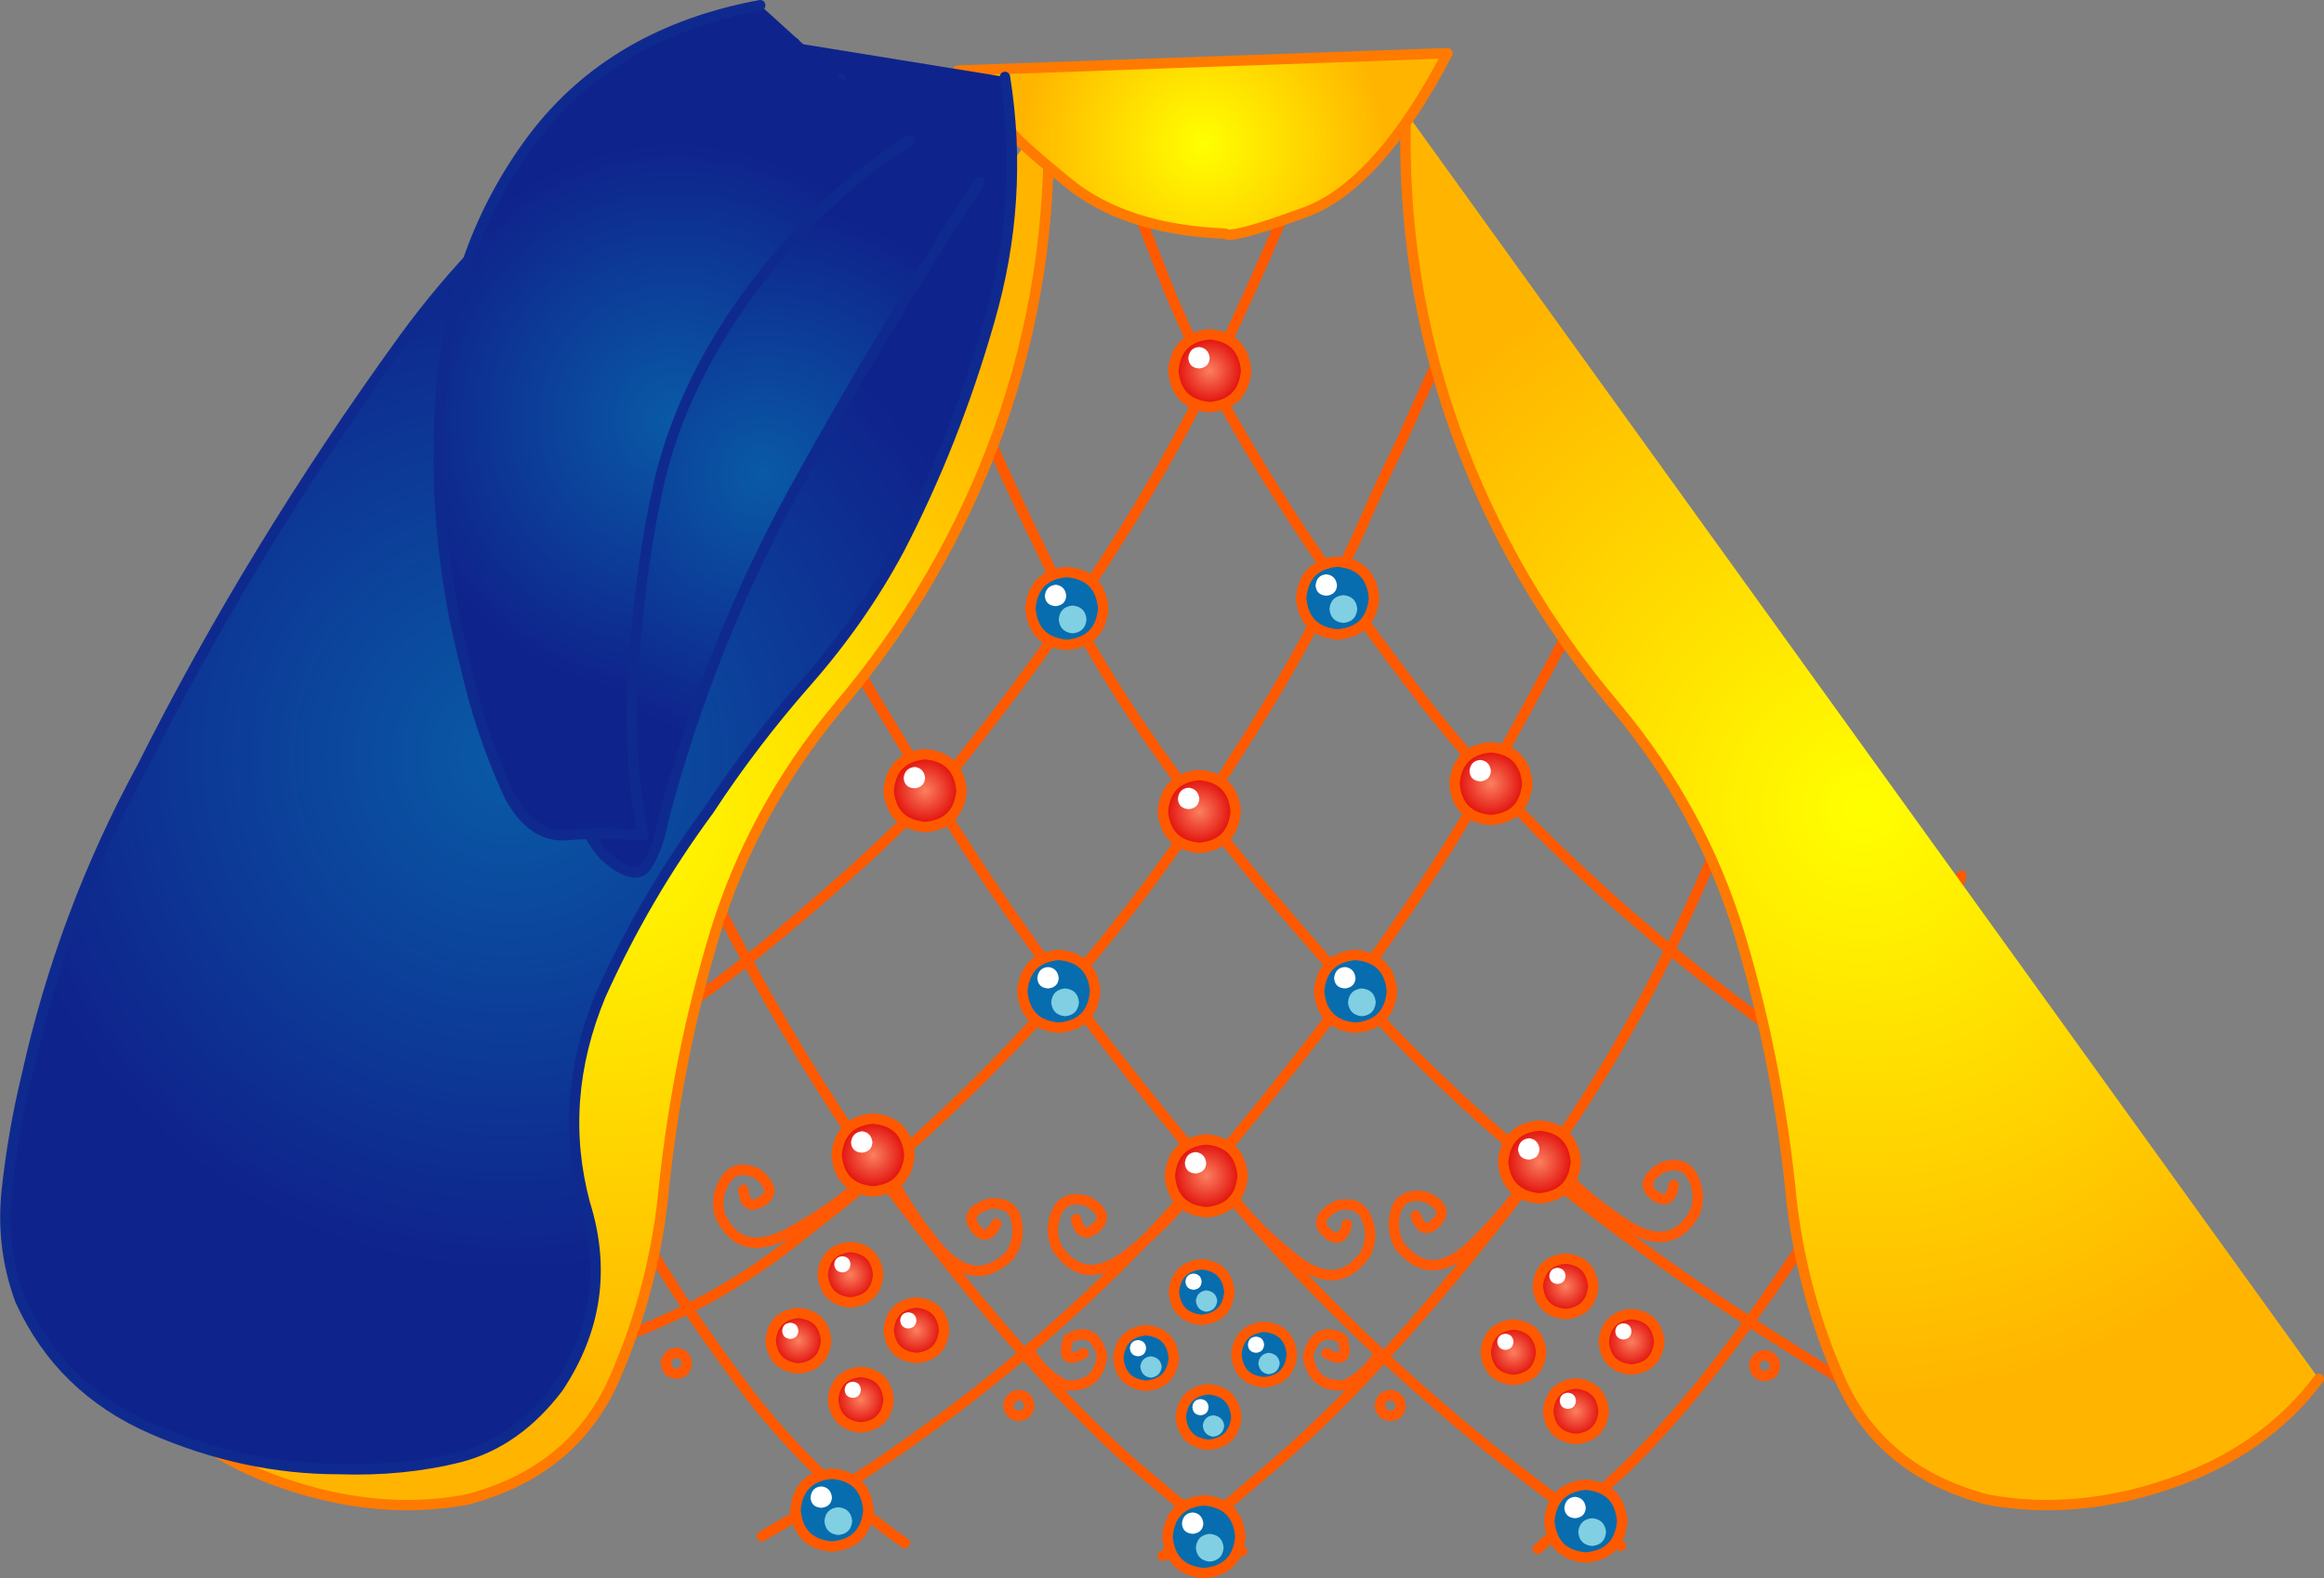 <?xml version="1.0" encoding="UTF-8" standalone="no"?>
<svg xmlns:xlink="http://www.w3.org/1999/xlink" height="136.45px" width="200.85px" xmlns="http://www.w3.org/2000/svg">
  <rect width="100%" height="100%" fill="#808080" stroke="none"/>
  <g transform="matrix(1.0, 0.0, 0.0, 1.0, 105.9, 41.3)">
    <path d="M18.45 -10.35 L15.1 -2.9 Q13.05 1.3 11.95 3.9 7.25 14.35 0.95 24.0 -13.9 48.1 -36.4 65.3 -44.2 71.7 -53.7 74.85" fill="none" stroke="#ff5900" stroke-linecap="round" stroke-linejoin="round" stroke-width="0.9"/>
    <path d="M30.9 10.55 Q30.85 11.35 22.75 26.0 14.65 40.65 -1.15 59.45 -16.95 78.25 -40.05 91.5" fill="none" stroke="#ff5900" stroke-linecap="round" stroke-linejoin="round" stroke-width="0.9"/>
    <path d="M1.45 92.8 Q1.1 92.95 -7.25 85.9 -15.55 78.9 -27.65 63.2 -39.7 47.45 -51.25 21.5" fill="none" stroke="#ff5900" stroke-linecap="round" stroke-linejoin="round" stroke-width="0.9"/>
    <path d="M-54.65 57.2 L-51.25 63.9 Q-47.9 70.2 -41.85 78.3 -35.8 86.4 -27.7 92.1" fill="none" stroke="#ff5900" stroke-linecap="round" stroke-linejoin="round" stroke-width="0.9"/>
    <path d="M8.8 -33.4 Q6.8 -25.7 -0.95 -9.5 -8.65 6.65 -23.4 25.1 -28.35 31.0 -39.2 40.0 -50.05 49.0 -58.8 52.4" fill="none" stroke="#ff5900" stroke-linecap="round" stroke-linejoin="round" stroke-width="0.9"/>
    <path d="M-5.4 93.2 Q-4.9 93.15 4.35 85.2 13.6 77.25 25.4 61.95 37.2 46.7 45.3 24.65 L45.45 24.2" fill="none" stroke="#ff5900" stroke-linecap="round" stroke-linejoin="round" stroke-width="0.9"/>
    <path d="M-10.6 -32.2 Q-10.9 -31.5 -5.15 -16.9 0.65 -2.3 16.2 18.1 31.7 38.55 60.65 56.65" fill="none" stroke="#ff5900" stroke-linecap="round" stroke-linejoin="round" stroke-width="0.9"/>
    <path d="M27.0 92.6 L34.55 85.65 Q41.7 78.75 50.25 65.75 58.8 52.75 63.6 34.4" fill="none" stroke="#ff5900" stroke-linecap="round" stroke-linejoin="round" stroke-width="0.9"/>
    <path d="M-21.25 -6.1 Q-21.65 -5.4 -14.15 9.9 -6.7 25.2 13.2 46.65 33.1 68.1 70.0 87.3" fill="none" stroke="#ff5900" stroke-linecap="round" stroke-linejoin="round" stroke-width="0.9"/>
    <path d="M-32.15 15.75 Q-32.0 16.45 -23.65 29.95 -15.25 43.45 -0.4 61.15 14.5 78.9 34.2 92.35" fill="none" stroke="#ff5900" stroke-linecap="round" stroke-linejoin="round" stroke-width="0.9"/>
    <path d="M-15.3 -31.6 Q-14.85 -17.35 -19.6 -4.05 -24.4 9.2 -33.6 20.0 -40.85 28.75 -44.1 39.35 -47.3 49.95 -48.5 61.2 -49.3 69.9 -52.8 77.9 -56.35 85.95 -65.6 88.35 -73.15 89.75 -81.35 86.95 -89.5 84.15 -94.2 77.9 L-15.3 -31.6" fill="url(#gradient0)" fill-rule="evenodd" stroke="none"/>
    <path d="M-15.3 -31.6 Q-14.85 -17.35 -19.6 -4.05 -24.4 9.2 -33.6 20.0 -40.85 28.75 -44.1 39.35 -47.3 49.95 -48.5 61.2 -49.3 69.9 -52.8 77.9 -56.35 85.95 -65.6 88.35 -73.15 89.75 -81.35 86.95 -89.5 84.15 -94.2 77.9" fill="none" stroke="#ff7a00" stroke-linecap="round" stroke-linejoin="round" stroke-width="0.9"/>
    <path d="M94.5 77.9 Q89.8 84.15 81.65 86.95 73.5 89.75 65.9 88.35 56.65 85.95 53.1 77.9 49.6 69.9 48.8 61.2 47.6 49.95 44.4 39.35 41.15 28.75 33.9 20.0 24.7 9.2 19.9 -4.05 15.15 -17.35 15.6 -31.6 L94.5 77.9" fill="url(#gradient1)" fill-rule="evenodd" stroke="none"/>
    <path d="M15.6 -31.6 Q15.15 -17.35 19.9 -4.05 24.7 9.2 33.9 20.0 41.15 28.75 44.4 39.35 47.6 49.95 48.8 61.2 49.6 69.9 53.1 77.9 56.65 85.95 65.9 88.35 73.5 89.75 81.65 86.95 89.8 84.15 94.5 77.9" fill="none" stroke="#ff7a00" stroke-linecap="round" stroke-linejoin="round" stroke-width="0.9"/>
    <path d="M0.9 28.85 Q0.65 31.75 -2.25 32.0 -5.15 31.75 -5.4 28.85 -5.15 25.95 -2.25 25.7 0.65 25.95 0.9 28.85" fill="url(#gradient2)" fill-rule="evenodd" stroke="none"/>
    <path d="M0.9 28.85 Q0.65 31.75 -2.25 32.0 -5.15 31.75 -5.4 28.85 -5.15 25.95 -2.25 25.7 0.65 25.95 0.9 28.85 Z" fill="none" stroke="#ff5900" stroke-linecap="round" stroke-linejoin="round" stroke-width="0.9"/>
    <path d="M-2.25 27.75 Q-2.3 28.55 -3.15 28.65 -4.05 28.6 -4.1 27.75 -4.0 26.85 -3.15 26.8 -2.35 26.9 -2.25 27.75" fill="#ffffff" fill-rule="evenodd" stroke="none"/>
    <path d="M26.1 26.45 Q25.85 29.35 22.95 29.6 20.05 29.35 19.8 26.45 20.05 23.55 22.95 23.3 25.85 23.55 26.1 26.45" fill="url(#gradient3)" fill-rule="evenodd" stroke="none"/>
    <path d="M26.1 26.45 Q25.85 29.35 22.95 29.6 20.05 29.35 19.8 26.45 20.05 23.55 22.95 23.3 25.85 23.55 26.1 26.45 Z" fill="none" stroke="#ff5900" stroke-linecap="round" stroke-linejoin="round" stroke-width="0.9"/>
    <path d="M22.95 25.35 Q22.9 26.15 22.05 26.25 21.15 26.2 21.1 25.35 21.2 24.45 22.05 24.4 22.85 24.5 22.95 25.35" fill="#ffffff" fill-rule="evenodd" stroke="none"/>
    <path d="M1.8 -9.25 Q1.55 -6.35 -1.35 -6.1 -4.25 -6.35 -4.5 -9.25 -4.25 -12.15 -1.35 -12.4 1.55 -12.15 1.8 -9.25" fill="url(#gradient4)" fill-rule="evenodd" stroke="none"/>
    <path d="M1.8 -9.25 Q1.55 -6.35 -1.35 -6.1 -4.25 -6.35 -4.5 -9.25 -4.25 -12.15 -1.35 -12.4 1.55 -12.15 1.8 -9.25 Z" fill="none" stroke="#ff5900" stroke-linecap="round" stroke-linejoin="round" stroke-width="0.9"/>
    <path d="M-1.35 -10.35 Q-1.4 -9.55 -2.25 -9.45 -3.15 -9.5 -3.2 -10.35 -3.1 -11.25 -2.25 -11.3 -1.45 -11.2 -1.35 -10.35" fill="#ffffff" fill-rule="evenodd" stroke="none"/>
    <path d="M-10.55 11.3 Q-10.8 14.2 -13.7 14.45 -16.6 14.2 -16.85 11.3 -16.6 8.4 -13.7 8.15 -10.8 8.4 -10.55 11.3" fill="#076dae" fill-rule="evenodd" stroke="none"/>
    <path d="M-10.55 11.3 Q-10.8 14.2 -13.7 14.45 -16.6 14.2 -16.85 11.3 -16.6 8.4 -13.7 8.15 -10.8 8.4 -10.55 11.3 Z" fill="none" stroke="#ff5900" stroke-linecap="round" stroke-linejoin="round" stroke-width="0.9"/>
    <path d="M-13.75 10.2 Q-13.8 11.0 -14.65 11.1 -15.55 11.05 -15.6 10.2 -15.5 9.35 -14.65 9.25 -13.85 9.35 -13.75 10.2" fill="#ffffff" fill-rule="evenodd" stroke="none"/>
    <path d="M-12.0 12.25 Q-12.1 13.35 -13.2 13.45 -14.3 13.35 -14.4 12.25 -14.3 11.15 -13.2 11.05 -12.1 11.15 -12.0 12.25" fill="#80cfe2" fill-rule="evenodd" stroke="none"/>
    <path d="M12.85 10.4 Q12.6 13.3 9.7 13.55 6.8 13.3 6.55 10.4 6.8 7.5 9.7 7.25 12.6 7.5 12.85 10.4" fill="#076dae" fill-rule="evenodd" stroke="none"/>
    <path d="M12.85 10.4 Q12.6 13.3 9.7 13.55 6.8 13.3 6.55 10.4 6.8 7.5 9.7 7.25 12.6 7.5 12.85 10.4 Z" fill="none" stroke="#ff5900" stroke-linecap="round" stroke-linejoin="round" stroke-width="0.9"/>
    <path d="M9.65 9.3 Q9.6 10.1 8.75 10.2 7.85 10.15 7.8 9.3 7.9 8.4 8.75 8.35 9.55 8.45 9.65 9.3" fill="#ffffff" fill-rule="evenodd" stroke="none"/>
    <path d="M11.4 11.35 Q11.3 12.45 10.2 12.55 9.1 12.45 9.0 11.35 9.1 10.25 10.2 10.15 11.3 10.25 11.4 11.35" fill="#80cfe2" fill-rule="evenodd" stroke="none"/>
    <path d="M-11.25 44.4 Q-11.5 47.3 -14.4 47.55 -17.3 47.3 -17.55 44.4 -17.3 41.5 -14.4 41.25 -11.5 41.5 -11.25 44.4" fill="#076dae" fill-rule="evenodd" stroke="none"/>
    <path d="M-11.25 44.4 Q-11.5 47.3 -14.4 47.55 -17.3 47.3 -17.55 44.4 -17.3 41.5 -14.4 41.25 -11.5 41.5 -11.25 44.4 Z" fill="none" stroke="#ff5900" stroke-linecap="round" stroke-linejoin="round" stroke-width="0.9"/>
    <path d="M-14.4 43.25 Q-14.45 44.05 -15.3 44.15 -16.2 44.1 -16.25 43.25 -16.15 42.35 -15.3 42.3 -14.5 42.4 -14.4 43.25" fill="#ffffff" fill-rule="evenodd" stroke="none"/>
    <path d="M-12.65 45.35 Q-12.75 46.45 -13.85 46.55 -14.95 46.45 -15.05 45.35 -14.95 44.25 -13.85 44.15 -12.75 44.25 -12.65 45.35" fill="#80cfe2" fill-rule="evenodd" stroke="none"/>
    <path d="M1.3 91.55 Q1.05 94.45 -1.85 94.7 -4.75 94.45 -5.0 91.55 -4.75 88.65 -1.85 88.4 1.05 88.65 1.3 91.55" fill="#076dae" fill-rule="evenodd" stroke="none"/>
    <path d="M1.3 91.55 Q1.05 94.45 -1.85 94.7 -4.75 94.45 -5.0 91.55 -4.75 88.65 -1.85 88.4 1.05 88.65 1.3 91.55 Z" fill="none" stroke="#ff5900" stroke-linecap="round" stroke-linejoin="round" stroke-width="0.9"/>
    <path d="M-1.9 90.4 Q-1.95 91.2 -2.8 91.3 -3.7 91.25 -3.75 90.4 -3.65 89.5 -2.8 89.45 -2.0 89.55 -1.9 90.4" fill="#ffffff" fill-rule="evenodd" stroke="none"/>
    <path d="M-0.15 92.5 Q-0.25 93.6 -1.35 93.7 -2.45 93.6 -2.55 92.5 -2.45 91.4 -1.35 91.3 -0.25 91.4 -0.15 92.5" fill="#80cfe2" fill-rule="evenodd" stroke="none"/>
    <path d="M-30.85 89.25 Q-31.1 92.15 -34.0 92.4 -36.9 92.15 -37.15 89.25 -36.9 86.35 -34.0 86.1 -31.1 86.35 -30.85 89.25" fill="#076dae" fill-rule="evenodd" stroke="none"/>
    <path d="M-30.85 89.25 Q-31.1 92.15 -34.0 92.4 -36.9 92.15 -37.15 89.25 -36.9 86.35 -34.0 86.1 -31.1 86.35 -30.85 89.25 Z" fill="none" stroke="#ff5900" stroke-linecap="round" stroke-linejoin="round" stroke-width="0.9"/>
    <path d="M-34.0 88.15 Q-34.05 88.95 -34.9 89.05 -35.8 89.0 -35.85 88.15 -35.75 87.25 -34.9 87.2 -34.1 87.3 -34.0 88.15" fill="#ffffff" fill-rule="evenodd" stroke="none"/>
    <path d="M-32.25 90.2 Q-32.35 91.3 -33.45 91.4 -34.55 91.3 -34.65 90.2 -34.55 89.1 -33.45 89.0 -32.35 89.1 -32.25 90.2" fill="#80cfe2" fill-rule="evenodd" stroke="none"/>
    <path d="M34.3 90.2 Q34.05 93.1 31.15 93.35 28.25 93.1 28.0 90.2 28.25 87.3 31.15 87.05 34.05 87.3 34.3 90.2" fill="#076dae" fill-rule="evenodd" stroke="none"/>
    <path d="M34.3 90.2 Q34.05 93.1 31.15 93.35 28.25 93.1 28.0 90.2 28.25 87.3 31.15 87.05 34.05 87.3 34.3 90.2 Z" fill="none" stroke="#ff5900" stroke-linecap="round" stroke-linejoin="round" stroke-width="0.9"/>
    <path d="M31.15 89.05 Q31.1 89.85 30.25 89.95 29.35 89.9 29.3 89.05 29.4 88.15 30.25 88.1 31.05 88.2 31.15 89.05" fill="#ffffff" fill-rule="evenodd" stroke="none"/>
    <path d="M32.9 91.15 Q32.8 92.25 31.7 92.35 30.6 92.25 30.5 91.15 30.6 90.05 31.7 89.95 32.8 90.05 32.9 91.15" fill="#80cfe2" fill-rule="evenodd" stroke="none"/>
    <path d="M-4.45 76.1 Q-4.65 78.3 -6.85 78.5 -9.05 78.3 -9.25 76.1 -9.05 73.9 -6.85 73.7 -4.65 73.9 -4.45 76.1" fill="#076dae" fill-rule="evenodd" stroke="none"/>
    <path d="M-4.45 76.1 Q-4.65 78.3 -6.85 78.5 -9.05 78.3 -9.25 76.1 -9.05 73.9 -6.85 73.7 -4.65 73.9 -4.45 76.1 Z" fill="none" stroke="#ff5900" stroke-linecap="round" stroke-linejoin="round" stroke-width="0.9"/>
    <path d="M-6.85 75.25 Q-6.9 75.9 -7.55 75.95 -8.2 75.9 -8.25 75.25 -8.2 74.6 -7.55 74.55 -6.9 74.6 -6.85 75.25" fill="#ffffff" fill-rule="evenodd" stroke="none"/>
    <path d="M-5.5 76.85 Q-5.6 77.7 -6.45 77.8 -7.25 77.7 -7.35 76.85 -7.25 76.05 -6.45 75.95 -5.6 76.05 -5.5 76.85" fill="#80cfe2" fill-rule="evenodd" stroke="none"/>
    <path d="M5.75 75.8 Q5.55 78.0 3.35 78.2 1.15 78.0 0.95 75.8 1.15 73.6 3.35 73.4 5.55 73.6 5.75 75.8" fill="#076dae" fill-rule="evenodd" stroke="none"/>
    <path d="M5.75 75.8 Q5.55 78.0 3.35 78.2 1.15 78.0 0.95 75.8 1.15 73.6 3.35 73.4 5.55 73.6 5.75 75.8 Z" fill="none" stroke="#ff5900" stroke-linecap="round" stroke-linejoin="round" stroke-width="0.9"/>
    <path d="M3.35 74.95 Q3.3 75.6 2.65 75.65 2.0 75.6 1.95 74.95 2.0 74.3 2.65 74.25 3.3 74.3 3.35 74.95" fill="#ffffff" fill-rule="evenodd" stroke="none"/>
    <path d="M4.7 76.55 Q4.6 77.4 3.75 77.5 2.95 77.4 2.85 76.55 2.95 75.75 3.75 75.65 4.6 75.75 4.7 76.55" fill="#80cfe2" fill-rule="evenodd" stroke="none"/>
    <path d="M0.35 70.4 Q0.15 72.6 -2.05 72.8 -4.25 72.6 -4.45 70.4 -4.25 68.2 -2.05 68.0 0.15 68.2 0.35 70.4" fill="#076dae" fill-rule="evenodd" stroke="none"/>
    <path d="M0.35 70.4 Q0.15 72.6 -2.05 72.8 -4.25 72.6 -4.45 70.4 -4.25 68.2 -2.05 68.0 0.15 68.2 0.35 70.4 Z" fill="none" stroke="#ff5900" stroke-linecap="round" stroke-linejoin="round" stroke-width="0.9"/>
    <path d="M-2.05 69.5 Q-2.1 70.15 -2.75 70.2 -3.4 70.15 -3.45 69.5 -3.4 68.85 -2.75 68.8 -2.1 68.85 -2.05 69.5" fill="#ffffff" fill-rule="evenodd" stroke="none"/>
    <path d="M-0.7 71.15 Q-0.8 72.0 -1.65 72.1 -2.45 72.0 -2.55 71.15 -2.45 70.35 -1.65 70.25 -0.8 70.35 -0.7 71.15" fill="#80cfe2" fill-rule="evenodd" stroke="none"/>
    <path d="M0.95 81.2 Q0.75 83.4 -1.45 83.6 -3.65 83.4 -3.85 81.2 -3.65 79.0 -1.45 78.8 0.75 79.0 0.95 81.2" fill="#076dae" fill-rule="evenodd" stroke="none"/>
    <path d="M0.95 81.2 Q0.75 83.4 -1.45 83.6 -3.65 83.4 -3.85 81.2 -3.65 79.0 -1.45 78.8 0.75 79.0 0.95 81.2 Z" fill="none" stroke="#ff5900" stroke-linecap="round" stroke-linejoin="round" stroke-width="0.9"/>
    <path d="M-1.45 80.35 Q-1.5 81.0 -2.15 81.05 -2.8 81.0 -2.85 80.35 -2.8 79.7 -2.15 79.65 -1.5 79.7 -1.45 80.35" fill="#ffffff" fill-rule="evenodd" stroke="none"/>
    <path d="M-0.1 81.95 Q-0.2 82.8 -1.05 82.9 -1.85 82.8 -1.95 81.95 -1.85 81.15 -1.05 81.05 -0.2 81.15 -0.1 81.95" fill="#80cfe2" fill-rule="evenodd" stroke="none"/>
    <path d="M14.4 44.4 Q14.15 47.3 11.25 47.55 8.35 47.3 8.1 44.4 8.35 41.5 11.25 41.25 14.15 41.5 14.4 44.4" fill="#076dae" fill-rule="evenodd" stroke="none"/>
    <path d="M14.4 44.4 Q14.15 47.3 11.25 47.55 8.35 47.3 8.1 44.4 8.35 41.5 11.25 41.25 14.15 41.5 14.4 44.4 Z" fill="none" stroke="#ff5900" stroke-linecap="round" stroke-linejoin="round" stroke-width="0.9"/>
    <path d="M11.25 43.25 Q11.2 44.05 10.35 44.15 9.45 44.1 9.4 43.25 9.5 42.35 10.35 42.3 11.15 42.4 11.25 43.25" fill="#ffffff" fill-rule="evenodd" stroke="none"/>
    <path d="M13.0 45.35 Q12.9 46.45 11.8 46.55 10.7 46.45 10.6 45.35 10.7 44.25 11.8 44.15 12.9 44.25 13.0 45.35" fill="#80cfe2" fill-rule="evenodd" stroke="none"/>
    <path d="M-22.8 27.05 Q-23.05 29.95 -25.95 30.2 -28.85 29.95 -29.1 27.05 -28.85 24.15 -25.95 23.9 -23.05 24.15 -22.8 27.05" fill="url(#gradient5)" fill-rule="evenodd" stroke="none"/>
    <path d="M-22.8 27.05 Q-23.05 29.95 -25.95 30.2 -28.85 29.95 -29.1 27.05 -28.85 24.15 -25.95 23.9 -23.05 24.15 -22.8 27.05 Z" fill="none" stroke="#ff5900" stroke-linecap="round" stroke-linejoin="round" stroke-width="0.9"/>
    <path d="M-25.95 25.95 Q-26.0 26.75 -26.85 26.85 -27.75 26.8 -27.8 25.95 -27.7 25.1 -26.85 25.0 -26.05 25.1 -25.95 25.95" fill="#ffffff" fill-rule="evenodd" stroke="none"/>
    <path d="M31.8 69.9 Q31.6 72.1 29.4 72.3 27.2 72.1 27.0 69.9 27.2 67.7 29.4 67.5 31.6 67.7 31.8 69.9" fill="url(#gradient6)" fill-rule="evenodd" stroke="none"/>
    <path d="M31.8 69.9 Q31.6 72.1 29.4 72.3 27.2 72.1 27.0 69.9 27.2 67.7 29.4 67.5 31.6 67.7 31.8 69.9 Z" fill="none" stroke="#ff5900" stroke-linecap="round" stroke-linejoin="round" stroke-width="0.9"/>
    <path d="M29.4 69.0 Q29.35 69.65 28.7 69.7 28.05 69.65 28.0 69.0 28.05 68.35 28.7 68.3 29.35 68.35 29.4 69.0" fill="#ffffff" fill-rule="evenodd" stroke="none"/>
    <path d="M32.7 80.7 Q32.5 82.9 30.3 83.1 28.1 82.9 27.9 80.7 28.1 78.5 30.3 78.3 32.5 78.5 32.7 80.7" fill="url(#gradient7)" fill-rule="evenodd" stroke="none"/>
    <path d="M32.7 80.7 Q32.5 82.9 30.3 83.1 28.1 82.9 27.9 80.7 28.1 78.5 30.3 78.3 32.5 78.5 32.7 80.7 Z" fill="none" stroke="#ff5900" stroke-linecap="round" stroke-linejoin="round" stroke-width="0.9"/>
    <path d="M30.3 79.8 Q30.25 80.45 29.6 80.5 28.95 80.45 28.9 79.8 28.95 79.15 29.6 79.1 30.25 79.15 30.3 79.8" fill="#ffffff" fill-rule="evenodd" stroke="none"/>
    <path d="M27.3 75.6 Q27.1 77.8 24.9 78.0 22.7 77.8 22.5 75.6 22.7 73.4 24.9 73.2 27.1 73.4 27.3 75.6" fill="url(#gradient8)" fill-rule="evenodd" stroke="none"/>
    <path d="M27.3 75.6 Q27.1 77.8 24.9 78.0 22.7 77.8 22.5 75.6 22.7 73.4 24.9 73.2 27.1 73.4 27.3 75.6 Z" fill="none" stroke="#ff5900" stroke-linecap="round" stroke-linejoin="round" stroke-width="0.9"/>
    <path d="M24.9 74.7 Q24.85 75.35 24.2 75.4 23.55 75.35 23.5 74.7 23.55 74.05 24.2 74.0 24.85 74.05 24.9 74.7" fill="#ffffff" fill-rule="evenodd" stroke="none"/>
    <path d="M37.5 74.7 Q37.3 76.9 35.1 77.1 32.9 76.9 32.7 74.7 32.9 72.5 35.1 72.3 37.3 72.5 37.5 74.7" fill="url(#gradient9)" fill-rule="evenodd" stroke="none"/>
    <path d="M37.5 74.7 Q37.3 76.9 35.1 77.1 32.9 76.9 32.7 74.7 32.9 72.5 35.1 72.3 37.3 72.5 37.5 74.7 Z" fill="none" stroke="#ff5900" stroke-linecap="round" stroke-linejoin="round" stroke-width="0.9"/>
    <path d="M35.1 73.8 Q35.05 74.45 34.4 74.5 33.75 74.45 33.7 73.8 33.75 73.15 34.4 73.1 35.05 73.15 35.1 73.8" fill="#ffffff" fill-rule="evenodd" stroke="none"/>
    <path d="M-30.0 68.9 Q-30.2 71.1 -32.4 71.3 -34.6 71.1 -34.8 68.9 -34.6 66.7 -32.4 66.5 -30.2 66.7 -30.0 68.9" fill="url(#gradient10)" fill-rule="evenodd" stroke="none"/>
    <path d="M-30.0 68.9 Q-30.2 71.1 -32.4 71.3 -34.6 71.1 -34.8 68.9 -34.6 66.7 -32.4 66.5 -30.2 66.7 -30.0 68.9 Z" fill="none" stroke="#ff5900" stroke-linecap="round" stroke-linejoin="round" stroke-width="0.9"/>
    <path d="M-32.4 68.0 Q-32.45 68.65 -33.1 68.7 -33.75 68.65 -33.8 68.0 -33.75 67.35 -33.1 67.3 -32.45 67.35 -32.4 68.0" fill="#ffffff" fill-rule="evenodd" stroke="none"/>
    <path d="M-29.1 79.7 Q-29.3 81.9 -31.5 82.1 -33.7 81.9 -33.9 79.7 -33.7 77.5 -31.5 77.3 -29.3 77.5 -29.1 79.7" fill="url(#gradient11)" fill-rule="evenodd" stroke="none"/>
    <path d="M-29.1 79.7 Q-29.3 81.9 -31.5 82.1 -33.7 81.9 -33.9 79.7 -33.7 77.5 -31.5 77.3 -29.3 77.5 -29.1 79.7 Z" fill="none" stroke="#ff5900" stroke-linecap="round" stroke-linejoin="round" stroke-width="0.9"/>
    <path d="M-31.5 78.85 Q-31.55 79.5 -32.2 79.55 -32.85 79.5 -32.9 78.85 -32.85 78.2 -32.2 78.15 -31.55 78.2 -31.5 78.85" fill="#ffffff" fill-rule="evenodd" stroke="none"/>
    <path d="M-34.5 74.6 Q-34.7 76.8 -36.9 77.0 -39.1 76.8 -39.3 74.6 -39.1 72.4 -36.9 72.2 -34.7 72.4 -34.5 74.6" fill="url(#gradient12)" fill-rule="evenodd" stroke="none"/>
    <path d="M-34.5 74.6 Q-34.7 76.8 -36.9 77.0 -39.1 76.8 -39.3 74.6 -39.1 72.4 -36.9 72.2 -34.7 72.4 -34.5 74.6 Z" fill="none" stroke="#ff5900" stroke-linecap="round" stroke-linejoin="round" stroke-width="0.9"/>
    <path d="M-36.9 73.75 Q-36.95 74.4 -37.6 74.45 -38.25 74.4 -38.3 73.75 -38.25 73.1 -37.6 73.05 -36.95 73.1 -36.9 73.75" fill="#ffffff" fill-rule="evenodd" stroke="none"/>
    <path d="M-24.3 73.7 Q-24.5 75.9 -26.7 76.1 -28.9 75.9 -29.1 73.7 -28.9 71.5 -26.7 71.3 -24.5 71.5 -24.3 73.7" fill="url(#gradient13)" fill-rule="evenodd" stroke="none"/>
    <path d="M-24.3 73.7 Q-24.5 75.9 -26.7 76.1 -28.9 75.9 -29.1 73.7 -28.9 71.5 -26.7 71.3 -24.5 71.5 -24.3 73.7 Z" fill="none" stroke="#ff5900" stroke-linecap="round" stroke-linejoin="round" stroke-width="0.9"/>
    <path d="M-26.7 72.85 Q-26.75 73.5 -27.4 73.55 -28.05 73.5 -28.1 72.85 -28.05 72.2 -27.4 72.15 -26.75 72.2 -26.7 72.85" fill="#ffffff" fill-rule="evenodd" stroke="none"/>
    <path d="M-16.95 80.2 Q-17.0 81.05 -17.85 81.1 -18.65 81.05 -18.75 80.2 -18.65 79.4 -17.85 79.3 -17.0 79.4 -16.95 80.2 Z" fill="none" stroke="#ff5906" stroke-linecap="round" stroke-linejoin="round" stroke-width="0.9"/>
    <path d="M15.15 80.2 Q15.1 81.05 14.25 81.1 13.45 81.05 13.35 80.2 13.45 79.4 14.25 79.3 15.1 79.4 15.15 80.2 Z" fill="none" stroke="#ff5906" stroke-linecap="round" stroke-linejoin="round" stroke-width="0.9"/>
    <path d="M47.5 76.75 Q47.45 77.6 46.6 77.65 45.8 77.6 45.7 76.75 45.8 75.95 46.6 75.85 47.45 75.95 47.5 76.75 Z" fill="none" stroke="#ff5906" stroke-linecap="round" stroke-linejoin="round" stroke-width="0.9"/>
    <path d="M-46.55 76.55 Q-46.6 77.4 -47.45 77.45 -48.25 77.4 -48.35 76.55 -48.25 75.75 -47.45 75.65 -46.6 75.75 -46.55 76.55 Z" fill="none" stroke="#ff5906" stroke-linecap="round" stroke-linejoin="round" stroke-width="0.9"/>
    <path d="M-2.65 61.15 Q-4.35 63.85 -8.25 67.0 -12.15 70.15 -14.55 66.6 -15.25 65.1 -14.6 63.55 -13.95 62.0 -12.0 62.5 -9.9 63.65 -11.15 64.8 -12.45 65.95 -12.9 64.1" fill="none" stroke="#ff5906" stroke-linecap="round" stroke-linejoin="round" stroke-width="0.9"/>
    <path d="M-31.05 60.45 Q-33.2 62.8 -37.55 65.2 -41.95 67.65 -43.7 63.7 -44.1 62.1 -43.2 60.7 -42.3 59.3 -40.45 60.15 -38.6 61.65 -40.05 62.55 -41.5 63.45 -41.65 61.55" fill="none" stroke="#ff5906" stroke-linecap="round" stroke-linejoin="round" stroke-width="0.9"/>
    <path d="M26.45 60.0 Q24.95 62.8 21.35 66.3 17.75 69.8 15.05 66.4 14.25 64.95 14.75 63.35 15.25 61.8 17.25 62.15 19.45 63.1 18.25 64.35 17.1 65.6 16.45 63.8" fill="none" stroke="#ff5906" stroke-linecap="round" stroke-linejoin="round" stroke-width="0.9"/>
    <path d="M0.25 61.6 Q1.95 64.3 5.85 67.45 9.7 70.6 12.15 67.05 12.85 65.5 12.2 64.0 11.55 62.45 9.6 62.95 7.5 64.1 8.75 65.25 10.05 66.4 10.5 64.55" fill="none" stroke="#ff5906" stroke-linecap="round" stroke-linejoin="round" stroke-width="0.9"/>
    <path d="M-29.25 59.55 Q-28.1 62.5 -24.95 66.4 -21.75 70.25 -18.65 67.25 -17.7 65.9 -18.05 64.25 -18.35 62.6 -20.35 62.75 -22.65 63.45 -21.65 64.8 -20.65 66.2 -19.8 64.5" fill="none" stroke="#ff5906" stroke-linecap="round" stroke-linejoin="round" stroke-width="0.9"/>
    <path d="M28.3 59.05 Q30.2 61.6 34.35 64.4 38.5 67.25 40.6 63.5 41.15 61.95 40.4 60.45 39.6 58.95 37.7 59.65 35.7 60.95 37.05 62.0 38.45 63.05 38.75 61.15" fill="none" stroke="#ff5906" stroke-linecap="round" stroke-linejoin="round" stroke-width="0.9"/>
    <path d="M13.3 75.7 Q12.15 77.55 10.35 78.45 7.55 78.7 7.15 75.9 7.85 73.25 10.1 74.4 10.85 76.85 8.75 75.7" fill="none" stroke="#ff5906" stroke-linecap="round" stroke-linejoin="round" stroke-width="0.9"/>
    <path d="M-16.8 75.7 Q-15.65 77.55 -13.85 78.45 -11.0 78.7 -10.65 75.9 -11.35 73.25 -13.55 74.4 -14.35 76.85 -12.25 75.7" fill="none" stroke="#ff5906" stroke-linecap="round" stroke-linejoin="round" stroke-width="0.9"/>
    <path d="M-27.3 58.55 Q-27.55 61.45 -30.45 61.7 -33.35 61.45 -33.6 58.55 -33.35 55.65 -30.45 55.4 -27.55 55.65 -27.3 58.55" fill="url(#gradient14)" fill-rule="evenodd" stroke="none"/>
    <path d="M-27.3 58.55 Q-27.55 61.45 -30.45 61.7 -33.35 61.45 -33.6 58.55 -33.35 55.65 -30.45 55.4 -27.55 55.65 -27.3 58.55 Z" fill="none" stroke="#ff5900" stroke-linecap="round" stroke-linejoin="round" stroke-width="0.9"/>
    <path d="M-30.5 57.45 Q-30.55 58.25 -31.4 58.35 -32.3 58.3 -32.35 57.45 -32.25 56.6 -31.4 56.5 -30.6 56.6 -30.5 57.45" fill="#ffffff" fill-rule="evenodd" stroke="none"/>
    <path d="M1.5 60.35 Q1.25 63.25 -1.65 63.5 -4.55 63.25 -4.8 60.35 -4.55 57.45 -1.65 57.2 1.25 57.45 1.5 60.35" fill="url(#gradient15)" fill-rule="evenodd" stroke="none"/>
    <path d="M1.5 60.35 Q1.25 63.25 -1.65 63.5 -4.55 63.25 -4.8 60.35 -4.55 57.45 -1.65 57.2 1.25 57.45 1.5 60.35 Z" fill="none" stroke="#ff5900" stroke-linecap="round" stroke-linejoin="round" stroke-width="0.9"/>
    <path d="M-1.65 59.25 Q-1.7 60.05 -2.55 60.15 -3.45 60.1 -3.5 59.25 -3.4 58.35 -2.55 58.3 -1.75 58.4 -1.65 59.25" fill="#ffffff" fill-rule="evenodd" stroke="none"/>
    <path d="M30.3 59.15 Q30.05 62.05 27.15 62.3 24.25 62.05 24.0 59.15 24.25 56.25 27.15 56.0 30.05 56.25 30.3 59.15" fill="url(#gradient16)" fill-rule="evenodd" stroke="none"/>
    <path d="M30.3 59.15 Q30.05 62.05 27.15 62.3 24.25 62.05 24.0 59.15 24.25 56.25 27.15 56.0 30.05 56.25 30.3 59.15 Z" fill="none" stroke="#ff5900" stroke-linecap="round" stroke-linejoin="round" stroke-width="0.9"/>
    <path d="M27.15 58.05 Q27.1 58.85 26.25 58.95 25.35 58.9 25.3 58.05 25.4 57.2 26.25 57.1 27.05 57.2 27.15 58.05" fill="#ffffff" fill-rule="evenodd" stroke="none"/>
    <path d="M-18.6 -30.1 L-23.1 -35.2 19.2 -36.7 Q13.25 -25.3 6.9 -22.95 0.5 -20.6 0.0 -21.1 -8.65 -21.45 -13.6 -25.5 -18.5 -29.5 -18.6 -30.1" fill="url(#gradient17)" fill-rule="evenodd" stroke="none"/>
    <path d="M-18.6 -30.1 Q-18.5 -29.5 -13.6 -25.5 -8.65 -21.45 0.0 -21.1 0.5 -20.6 6.9 -22.95 13.25 -25.3 19.2 -36.7 L-23.1 -35.2" fill="none" stroke="#ff7a00" stroke-linecap="round" stroke-linejoin="round" stroke-width="0.9"/>
    <path d="M-19.05 -34.65 Q-17.35 -24.05 -20.4 -13.55 -23.4 -3.05 -28.2 6.2 -31.45 12.25 -36.15 17.6 -40.85 22.95 -44.65 28.75 -50.15 36.2 -54.0 44.75 -57.75 53.8 -55.35 62.75 -52.7 71.2 -57.65 78.65 -61.2 83.35 -66.1 84.65 -71.05 85.9 -76.65 85.7 -84.75 85.7 -92.7 82.25 -100.65 78.8 -104.15 71.1 -105.85 66.5 -105.3 61.5 -104.75 56.5 -103.6 51.75 -100.5 37.7 -93.65 25.1 -84.15 6.15 -71.05 -11.95 -57.9 -30.0 -37.25 -37.6 L-19.05 -34.65" fill="url(#gradient18)" fill-rule="evenodd" stroke="none"/>
    <path d="M-37.25 -37.6 Q-57.9 -30.0 -71.05 -11.95 -84.15 6.15 -93.65 25.1 -100.5 37.7 -103.6 51.75 -104.75 56.5 -105.3 61.5 -105.85 66.5 -104.15 71.1 -100.65 78.8 -92.7 82.25 -84.75 85.7 -76.65 85.7 -71.05 85.9 -66.1 84.65 -61.2 83.35 -57.65 78.65 -52.7 71.2 -55.35 62.75 -57.75 53.8 -54.0 44.75 -50.15 36.2 -44.65 28.75 -40.85 22.95 -36.15 17.6 -31.45 12.25 -28.2 6.2 -23.4 -3.05 -20.4 -13.55 -17.35 -24.05 -19.05 -34.65" fill="none" stroke="#0f2a8f" stroke-linecap="round" stroke-linejoin="round" stroke-width="0.9"/>
    <path d="M-33.25 -34.55 L-21.25 -25.55 Q-29.8 -12.45 -37.15 0.9 -44.55 14.3 -48.55 29.5 -49.05 32.1 -50.0 33.55 -51.0 35.05 -53.7 32.65 -55.85 30.25 -56.85 25.3 L-58.25 17.1 Q-59.05 11.6 -57.65 6.2 -55.2 -6.35 -49.55 -16.75 -43.9 -27.1 -33.25 -34.55" fill="url(#gradient19)" fill-rule="evenodd" stroke="none"/>
    <path d="M-21.25 -25.55 Q-29.8 -12.45 -37.15 0.9 -44.55 14.3 -48.55 29.5 -49.05 32.1 -50.0 33.55 -51.0 35.05 -53.7 32.65 -55.85 30.25 -56.85 25.3 L-58.25 17.1 Q-59.05 11.6 -57.65 6.2 -55.2 -6.35 -49.55 -16.75 -43.9 -27.1 -33.25 -34.55" fill="none" stroke="#0f2a8f" stroke-linecap="round" stroke-linejoin="round" stroke-width="0.9"/>
    <path d="M-27.3 -29.15 Q-34.7 -24.5 -40.8 -16.45 -46.85 -8.35 -48.9 0.25 -50.45 7.05 -51.1 15.55 -51.75 24.05 -50.3 30.9 -54.15 30.65 -57.0 30.9 -59.9 31.1 -61.85 27.55 -64.35 22.15 -65.65 16.35 -68.75 4.45 -67.75 -7.8 -66.65 -20.3 -59.8 -29.4 -52.9 -38.5 -40.2 -40.85 L-27.3 -29.15" fill="url(#gradient20)" fill-rule="evenodd" stroke="none"/>
    <path d="M-40.2 -40.85 Q-52.9 -38.5 -59.8 -29.4 -66.65 -20.3 -67.75 -7.8 -68.75 4.45 -65.65 16.35 -64.35 22.15 -61.85 27.55 -59.9 31.1 -57.0 30.9 -54.15 30.65 -50.3 30.9 -51.75 24.05 -51.1 15.55 -50.45 7.05 -48.9 0.25 -46.85 -8.35 -40.8 -16.45 -34.7 -24.5 -27.3 -29.15" fill="none" stroke="#0f2a8f" stroke-linecap="round" stroke-linejoin="round" stroke-width="0.9"/>
  </g>
  <defs>
    <radialGradient cx="0" cy="0" gradientTransform="matrix(0.062, 0.0, 0.0, 0.062, -54.75, 28.55)" gradientUnits="userSpaceOnUse" id="gradient0" r="819.2" spreadMethod="pad">
      <stop offset="0.0" stop-color="#ffff00"/>
      <stop offset="1.0" stop-color="#ffb500"/>
    </radialGradient>
    <radialGradient cx="0" cy="0" gradientTransform="matrix(-0.062, 0.0, 0.0, 0.062, 55.05, 28.55)" gradientUnits="userSpaceOnUse" id="gradient1" r="819.2" spreadMethod="pad">
      <stop offset="0.0" stop-color="#ffff00"/>
      <stop offset="1.0" stop-color="#ffb500"/>
    </radialGradient>
    <radialGradient cx="0" cy="0" gradientTransform="matrix(0.004, 0.0, 0.0, 0.004, -2.25, 28.85)" gradientUnits="userSpaceOnUse" id="gradient2" r="819.2" spreadMethod="pad">
      <stop offset="0.0" stop-color="#fb805f"/>
      <stop offset="1.0" stop-color="#de0000"/>
    </radialGradient>
    <radialGradient cx="0" cy="0" gradientTransform="matrix(0.004, 0.0, 0.0, 0.004, 22.95, 26.45)" gradientUnits="userSpaceOnUse" id="gradient3" r="819.2" spreadMethod="pad">
      <stop offset="0.0" stop-color="#fb805f"/>
      <stop offset="1.0" stop-color="#de0000"/>
    </radialGradient>
    <radialGradient cx="0" cy="0" gradientTransform="matrix(0.004, 0.0, 0.0, 0.004, -1.35, -9.25)" gradientUnits="userSpaceOnUse" id="gradient4" r="819.2" spreadMethod="pad">
      <stop offset="0.0" stop-color="#fb805f"/>
      <stop offset="1.0" stop-color="#de0000"/>
    </radialGradient>
    <radialGradient cx="0" cy="0" gradientTransform="matrix(0.004, 0.0, 0.0, 0.004, -25.95, 27.05)" gradientUnits="userSpaceOnUse" id="gradient5" r="819.2" spreadMethod="pad">
      <stop offset="0.0" stop-color="#fb805f"/>
      <stop offset="1.0" stop-color="#de0000"/>
    </radialGradient>
    <radialGradient cx="0" cy="0" gradientTransform="matrix(0.003, 0.0, 0.0, 0.003, 29.4, 69.9)" gradientUnits="userSpaceOnUse" id="gradient6" r="819.2" spreadMethod="pad">
      <stop offset="0.0" stop-color="#fb805f"/>
      <stop offset="1.0" stop-color="#de0000"/>
    </radialGradient>
    <radialGradient cx="0" cy="0" gradientTransform="matrix(0.003, 0.0, 0.0, 0.003, 30.3, 80.7)" gradientUnits="userSpaceOnUse" id="gradient7" r="819.2" spreadMethod="pad">
      <stop offset="0.0" stop-color="#fb805f"/>
      <stop offset="1.0" stop-color="#de0000"/>
    </radialGradient>
    <radialGradient cx="0" cy="0" gradientTransform="matrix(0.003, 0.0, 0.0, 0.003, 24.9, 75.6)" gradientUnits="userSpaceOnUse" id="gradient8" r="819.2" spreadMethod="pad">
      <stop offset="0.0" stop-color="#fb805f"/>
      <stop offset="1.0" stop-color="#de0000"/>
    </radialGradient>
    <radialGradient cx="0" cy="0" gradientTransform="matrix(0.003, 0.0, 0.0, 0.003, 35.1, 74.7)" gradientUnits="userSpaceOnUse" id="gradient9" r="819.2" spreadMethod="pad">
      <stop offset="0.0" stop-color="#fb805f"/>
      <stop offset="1.0" stop-color="#de0000"/>
    </radialGradient>
    <radialGradient cx="0" cy="0" gradientTransform="matrix(0.003, 0.0, 0.0, 0.003, -32.4, 68.9)" gradientUnits="userSpaceOnUse" id="gradient10" r="819.2" spreadMethod="pad">
      <stop offset="0.0" stop-color="#fb805f"/>
      <stop offset="1.0" stop-color="#de0000"/>
    </radialGradient>
    <radialGradient cx="0" cy="0" gradientTransform="matrix(0.003, 0.0, 0.0, 0.003, -31.5, 79.7)" gradientUnits="userSpaceOnUse" id="gradient11" r="819.2" spreadMethod="pad">
      <stop offset="0.0" stop-color="#fb805f"/>
      <stop offset="1.0" stop-color="#de0000"/>
    </radialGradient>
    <radialGradient cx="0" cy="0" gradientTransform="matrix(0.003, 0.0, 0.0, 0.003, -36.9, 74.6)" gradientUnits="userSpaceOnUse" id="gradient12" r="819.2" spreadMethod="pad">
      <stop offset="0.0" stop-color="#fb805f"/>
      <stop offset="1.0" stop-color="#de0000"/>
    </radialGradient>
    <radialGradient cx="0" cy="0" gradientTransform="matrix(0.003, 0.0, 0.0, 0.003, -26.7, 73.7)" gradientUnits="userSpaceOnUse" id="gradient13" r="819.2" spreadMethod="pad">
      <stop offset="0.0" stop-color="#fb805f"/>
      <stop offset="1.0" stop-color="#de0000"/>
    </radialGradient>
    <radialGradient cx="0" cy="0" gradientTransform="matrix(0.004, 0.0, 0.0, 0.004, -30.45, 58.55)" gradientUnits="userSpaceOnUse" id="gradient14" r="819.2" spreadMethod="pad">
      <stop offset="0.0" stop-color="#fb805f"/>
      <stop offset="1.0" stop-color="#de0000"/>
    </radialGradient>
    <radialGradient cx="0" cy="0" gradientTransform="matrix(0.004, 0.0, 0.0, 0.004, -1.65, 60.35)" gradientUnits="userSpaceOnUse" id="gradient15" r="819.2" spreadMethod="pad">
      <stop offset="0.0" stop-color="#fb805f"/>
      <stop offset="1.0" stop-color="#de0000"/>
    </radialGradient>
    <radialGradient cx="0" cy="0" gradientTransform="matrix(0.004, 0.0, 0.0, 0.004, 27.15, 59.15)" gradientUnits="userSpaceOnUse" id="gradient16" r="819.2" spreadMethod="pad">
      <stop offset="0.0" stop-color="#fb805f"/>
      <stop offset="1.0" stop-color="#de0000"/>
    </radialGradient>
    <radialGradient cx="0" cy="0" gradientTransform="matrix(0.019, 0.0, 0.0, 0.019, -1.95, -28.9)" gradientUnits="userSpaceOnUse" id="gradient17" r="819.2" spreadMethod="pad">
      <stop offset="0.0" stop-color="#ffff00"/>
      <stop offset="1.0" stop-color="#ffb500"/>
    </radialGradient>
    <radialGradient cx="0" cy="0" gradientTransform="matrix(0.065, 0.0, 0.0, 0.065, -61.9, 24.05)" gradientUnits="userSpaceOnUse" id="gradient18" r="819.2" spreadMethod="pad">
      <stop offset="0.0" stop-color="#095aa6"/>
      <stop offset="0.835" stop-color="#0f238c"/>
    </radialGradient>
    <radialGradient cx="0" cy="0" gradientTransform="matrix(0.034, 0.0, 0.0, 0.034, -39.9, -0.25)" gradientUnits="userSpaceOnUse" id="gradient19" r="819.2" spreadMethod="pad">
      <stop offset="0.0" stop-color="#095aa6"/>
      <stop offset="0.835" stop-color="#0f238c"/>
    </radialGradient>
    <radialGradient cx="0" cy="0" gradientTransform="matrix(0.035, 0.0, 0.0, 0.035, -47.55, -5.0)" gradientUnits="userSpaceOnUse" id="gradient20" r="819.2" spreadMethod="pad">
      <stop offset="0.0" stop-color="#095aa6"/>
      <stop offset="0.835" stop-color="#0f238c"/>
    </radialGradient>
  </defs>
</svg>
